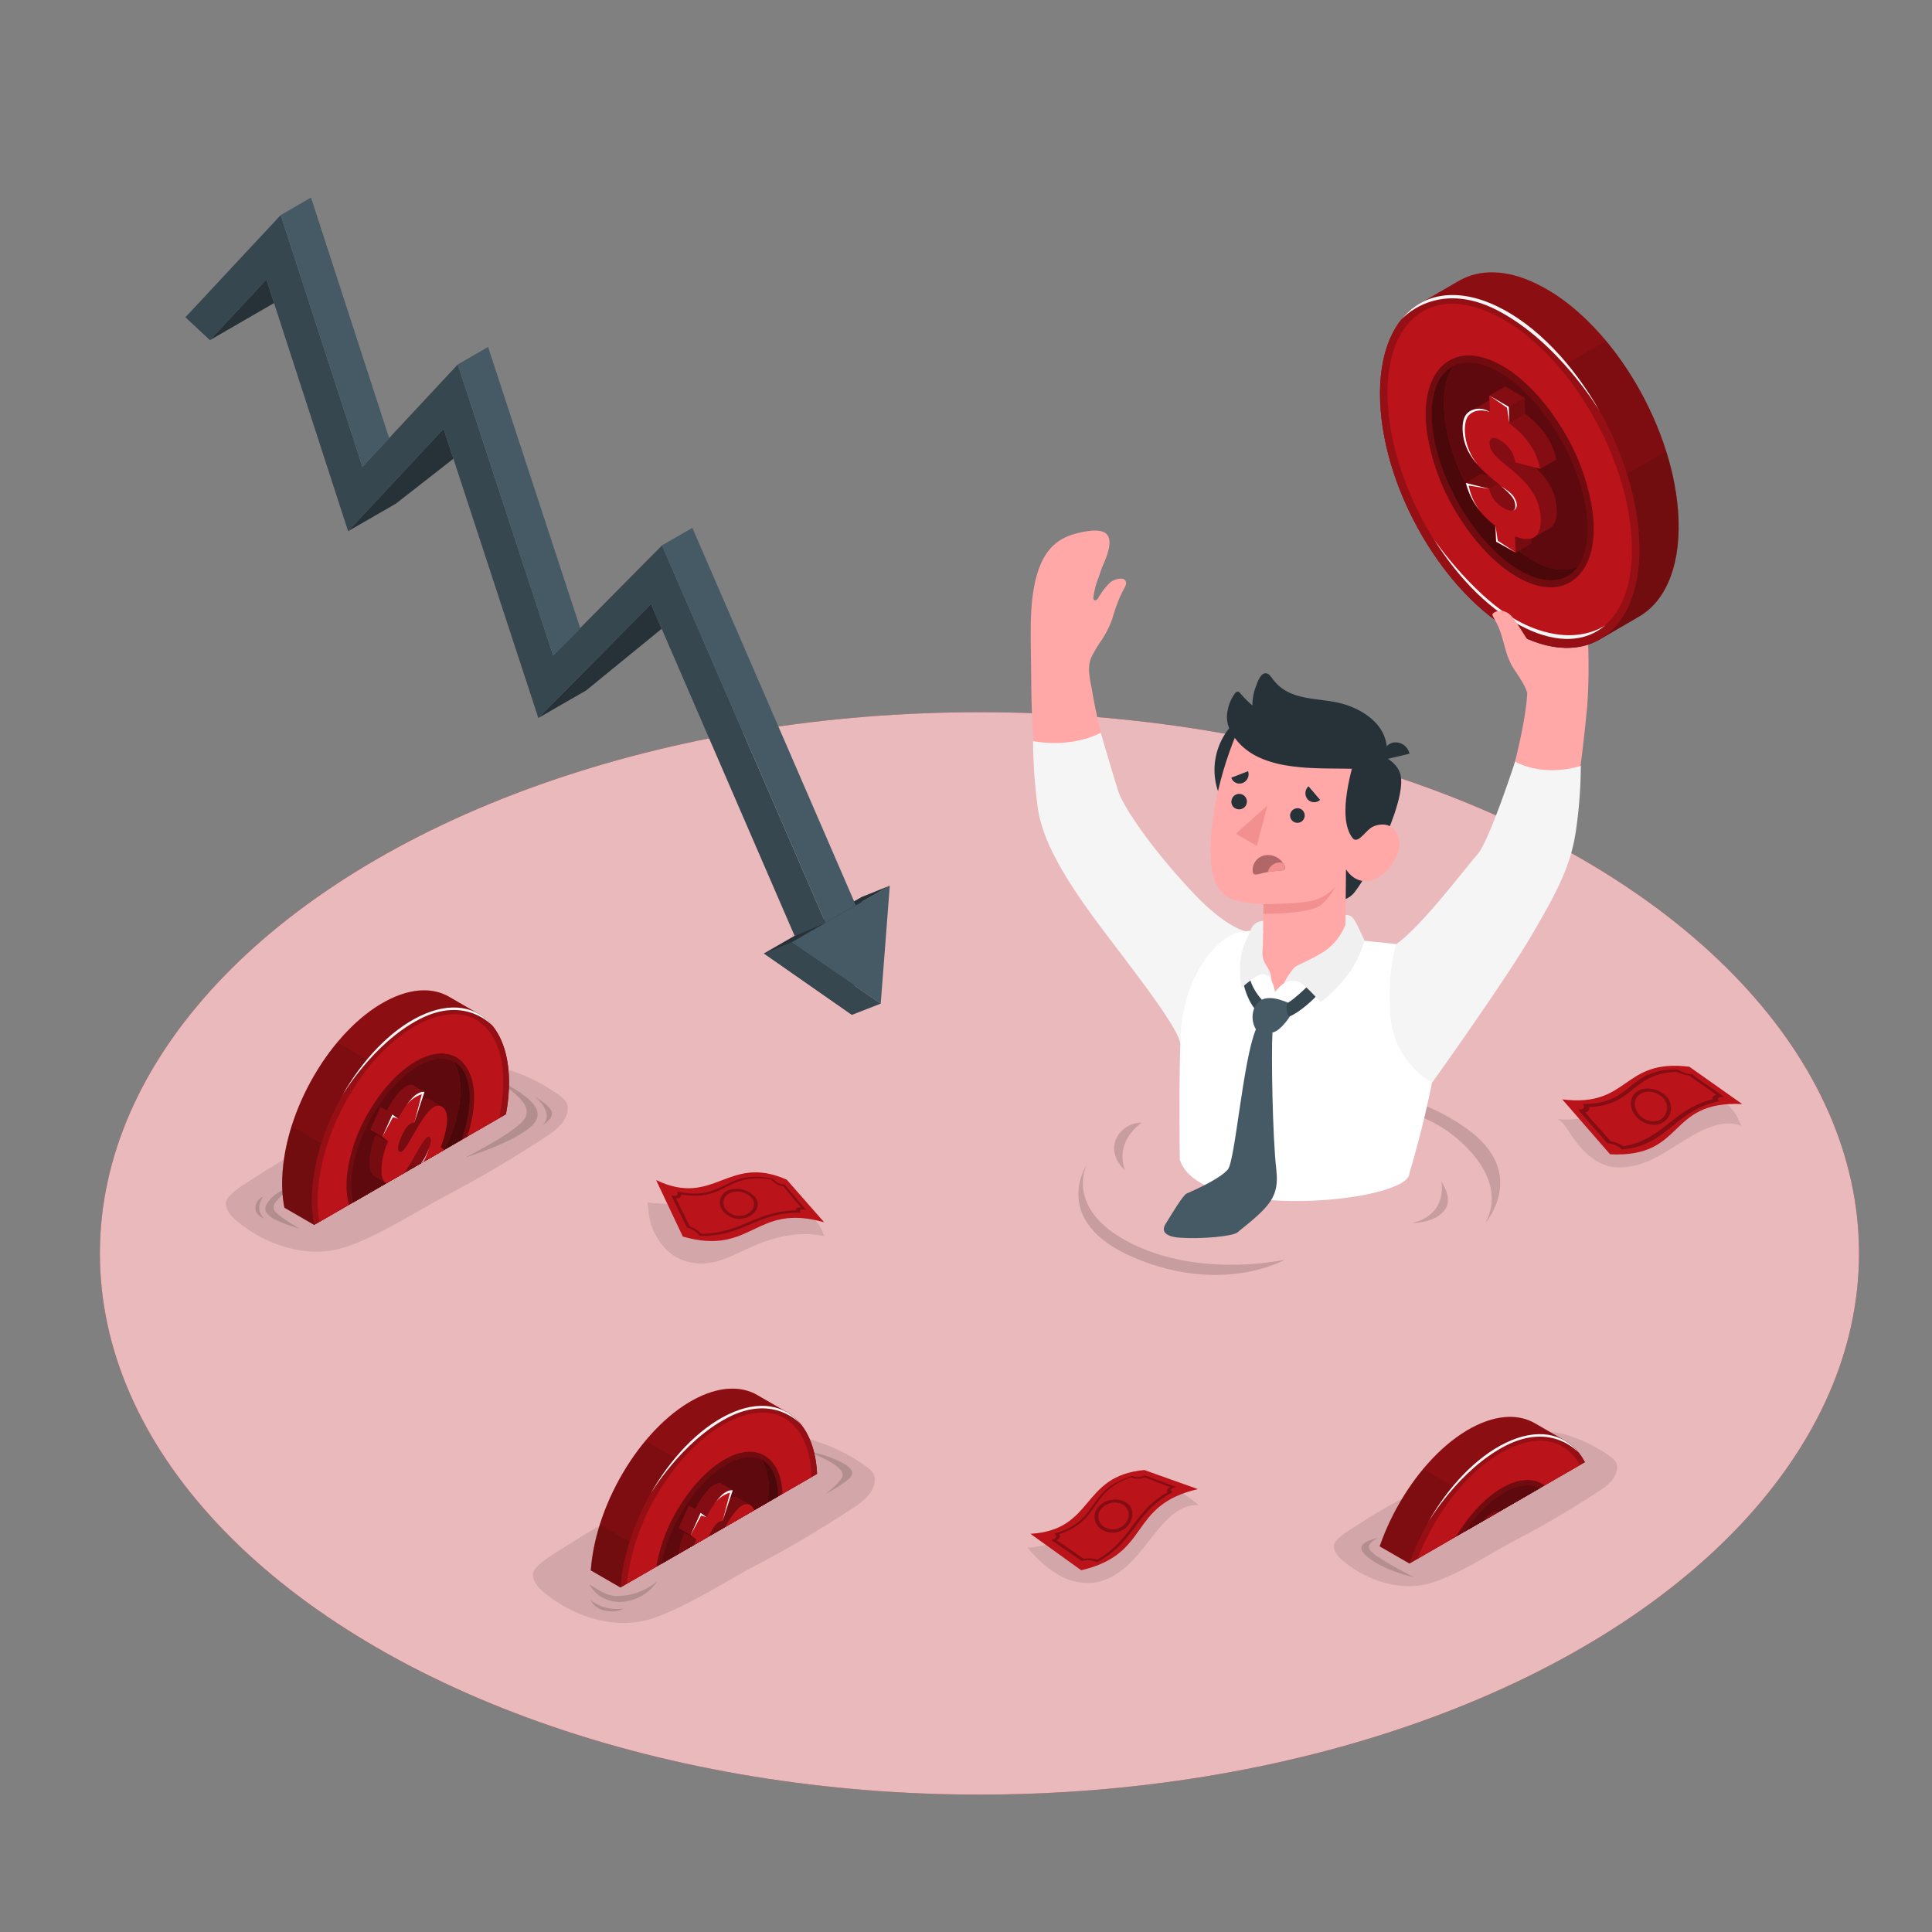<svg xmlns="http://www.w3.org/2000/svg" xmlns:xlink="http://www.w3.org/1999/xlink" viewBox="0 0 500 500"><rect x="0" y="0" width="500" height="500" fill="#808080" stroke="none"/><defs><clipPath id="freepik--clip-path--inject-41"><path d="M148.2,403.7l12.35,7.13,55.54-32.07c0-8.66-13.16-30.54-35.5-21.64S149.71,392.88,148.2,403.7Z" style="fill:none"></path></clipPath><clipPath id="freepik--clip-path-2--inject-41"><path d="M72.05,311.65,81.3,317l54-31.16s0-38.3-30.25-30C67.4,266.23,72.05,311.65,72.05,311.65Z" style="fill:none"></path></clipPath><clipPath id="freepik--clip-path-3--inject-41"><path d="M352.4,397.5l12.34,7.13,55.55-32.07c0-8.66-13.17-30.54-35.5-21.64S353.91,386.68,352.4,397.5Z" style="fill:none"></path></clipPath></defs><g id="freepik--Water--inject-41"><g id="freepik--Floor--inject-41"><ellipse id="freepik--floor--inject-41" cx="253.48" cy="324.38" rx="227.63" ry="140.06" style="fill:#BA131A"></ellipse><ellipse id="freepik--floor--inject-41" cx="253.48" cy="324.38" rx="227.63" ry="140.06" style="fill:#fff;opacity:0.7"></ellipse></g></g><g id="freepik--Arrow--inject-41"><g id="freepik--arrow--inject-41"><polygon points="197.71 246.75 223.16 232.08 220.49 262.64 197.71 246.75" style="fill:#263238"></polygon><polygon points="213.64 238.81 171.34 141.13 143.14 169.62 118.47 94.32 93.8 120.78 72.65 55.66 47.98 82.11 54.32 88.03 68.94 72.35 90.09 137.47 114.8 110.98 139.32 185.81 168.48 156.35 205.67 242.25 213.64 238.81" style="fill:#37474f"></polygon><polygon points="72.65 55.66 80.49 51.13 100.7 113.37 93.8 120.78 72.65 55.66" style="fill:#455a64"></polygon><polygon points="126.31 89.79 118.47 94.32 143.14 169.62 150.19 162.66 126.31 89.79" style="fill:#455a64"></polygon><polygon points="179.18 136.6 171.34 141.13 213.64 238.81 221.48 234.28 179.18 136.6" style="fill:#455a64"></polygon><polygon points="54.32 88.03 70.92 78.44 68.94 72.35 54.32 88.03" style="fill:#263238"></polygon><polygon points="90.09 137.47 102.44 130.35 117.33 118.73 114.8 110.98 90.09 137.47" style="fill:#263238"></polygon><polygon points="139.32 185.81 151.67 178.7 171.24 162.73 168.48 156.35 139.32 185.81" style="fill:#263238"></polygon><polygon points="204.84 243.88 230.28 229.21 227.93 259.74 204.84 243.88" style="fill:#455a64"></polygon><polygon points="220.49 262.64 227.93 259.74 204.84 243.88 197.71 246.75 220.49 262.64" style="fill:#37474f"></polygon><polygon points="223.16 232.08 230.28 229.21 221.48 234.28 221.05 233.29 223.16 232.08" style="fill:#263238"></polygon></g></g><g id="freepik--Coins--inject-41"><g id="freepik--Coin--inject-41"><path d="M152.51,410.05c2.55,1.45,4.33,2.88,7,3a16.22,16.22,0,0,0,10.61-3.86,11.89,11.89,0,0,1-9.25,5.37A8.91,8.91,0,0,1,152.51,410.05Z" style="opacity:0.15"></path><path d="M152.91,414.15a10.87,10.87,0,0,0,8.42,2.11s-1.29,1.16-4.45.63S152.91,414.15,152.91,414.15Z" style="opacity:0.15"></path><path d="M209,375.69c6,2.17,9.76,4.73,9,6.49s-4.47,4.55-4.47,4.55,5.12-2.79,6.51-4.36-.09-3.06-4-4.73A25.67,25.67,0,0,0,209,375.69Z" style="opacity:0.15"></path><path d="M169.06,418.78c8.81-3,18.35-9.34,26.53-13.63a292,292,0,0,0,25.18-14.89c2.4-1.58,4.95-3.5,5.5-6.32.44-2.25-.41-3.2-2.25-4.53a43.73,43.73,0,0,0-12.14-6.17,17.15,17.15,0,0,0-6.15-1.29c-2.43.11-4.84.45-7.25.79-3,.43-6,2-8.68,3.28-2.94,1.4-5.79,3-8.64,4.54l-18.77,10.33c-6.8,3.75-10.51,5.73-18.56,10.94-1.59,1-5.85,3.64-5.92,5.53s1.38,3.51,2.85,4.74C148.58,418.6,159.51,422,169.06,418.78Z" style="opacity:0.1"></path><g style="clip-path:url(#freepik--clip-path--inject-41)"><path d="M195.92,361c-4-2.27-9.25-2.24-15.17.61-14,6.75-26.49,26.74-27.84,44.65-.76,10.14,2.2,17.44,7.45,20.65,1.35.82,6.57,3.78,7.82,4.52,4,2.38,9.34,2.4,15.37-.5,14-6.74,26.48-26.73,27.83-44.65.78-10.3-2.29-17.67-7.7-20.79Z" style="fill:#BA131A"></path><path d="M195.92,361c-4-2.27-9.25-2.24-15.17.61-14,6.75-26.49,26.74-27.84,44.65-.76,10.14,2.2,17.44,7.45,20.65,1.35.82,6.57,3.78,7.82,4.52,4,2.38,9.34,2.4,15.37-.5,14-6.74,26.48-26.73,27.83-44.65.78-10.3-2.29-17.67-7.7-20.79Z" style="opacity:0.25"></path><path d="M209.28,397.25l-42.23-24.39c-7.66,9.2-13.26,21.75-14.14,33.41-.76,10.14,2.2,17.44,7.45,20.65,1.35.82,6.57,3.78,7.82,4.52,4,2.38,9.34,2.4,15.37-.5C194.75,425.56,204.94,411.72,209.28,397.25Z" style="opacity:0.1"></path><path d="M155.25,394.55a52.25,52.25,0,0,0-2.34,11.72c-.76,10.14,2.2,17.44,7.45,20.65,1.35.82,6.57,3.78,7.82,4.52,4,2.38,9.34,2.4,15.37-.5a43,43,0,0,0,14.19-11.85Z" style="opacity:0.1"></path><path d="M188.44,366.06c-14,6.75-26.48,26.74-27.83,44.66s8.92,27,22.94,20.22,26.48-26.73,27.83-44.65S202.46,359.32,188.44,366.06Z" style="fill:#BA131A"></path><path d="M188.44,366.06c-14,6.75-26.48,26.74-27.83,44.66s8.92,27,22.94,20.22,26.48-26.73,27.83-44.65S202.46,359.32,188.44,366.06Z" style="opacity:0.2"></path><path d="M202.33,390.38a42.63,42.63,0,0,1-6.3,17c-3.41,5.47-7.61,9.77-11.82,12.1-4.47,2.48-8.47,2.47-11.28,0s-4-7-3.27-12.82a42.63,42.63,0,0,1,6.3-17c3.41-5.48,7.61-9.77,11.83-12.11,4.45-2.46,8.45-2.46,11.26,0S203,384.59,202.33,390.38Z" style="fill:#BA131A"></path><path d="M202.33,390.38a42.63,42.63,0,0,1-6.3,17c-3.41,5.47-7.61,9.77-11.82,12.1-4.47,2.48-8.47,2.47-11.28,0s-4-7-3.27-12.82a42.63,42.63,0,0,1,6.3-17c3.41-5.48,7.61-9.77,11.83-12.11,4.45-2.46,8.45-2.46,11.26,0S203,384.59,202.33,390.38Z" style="opacity:0.4"></path><path d="M204.82,368.3c-3.88-3.42-9.47-3.63-15.75-.62-6.54,3.16-13,9.4-18.08,17.6a58.31,58.31,0,0,0-8.9,25.68c-.6,8,1.2,14.32,5.08,17.74s9.47,3.64,15.75.62c6.55-3.15,13-9.39,18.08-17.59A58.12,58.12,0,0,0,209.89,386C210.5,378,208.7,371.72,204.82,368.3Zm-5.77,9.26c2.8,2.47,4,7,3.28,12.82a42.63,42.63,0,0,1-6.3,17c-3.41,5.47-7.61,9.77-11.82,12.1-4.47,2.48-8.47,2.47-11.28,0s-4-7-3.27-12.82a42.63,42.63,0,0,1,6.3-17c3.41-5.48,7.61-9.77,11.83-12.11C192.24,375.09,196.24,375.09,199.05,377.56Z" style="fill:#BA131A"></path><ellipse cx="186" cy="398.5" rx="23.51" ry="11.87" transform="translate(-252.9 370.79) rotate(-61.37)" style="opacity:0.2"></ellipse><ellipse cx="186" cy="398.5" rx="23.51" ry="11.87" transform="translate(-252.9 370.79) rotate(-61.37)" style="fill:#BA131A"></ellipse><ellipse cx="186" cy="398.5" rx="23.51" ry="11.87" transform="translate(-252.9 370.79) rotate(-61.37)" style="opacity:0.6"></ellipse><path d="M198.76,388c-1.29,10.88-9.13,23.45-17.51,28.08-3.46,1.92-6.47,2.17-8.72,1.05-1.56-2.24-2.23-5.74-1.7-10.24,1.29-10.87,9.13-23.45,17.51-28.08,3.46-1.92,6.47-2.17,8.72-1C198.62,380,199.29,383.5,198.76,388Z" style="fill:#BA131A"></path><path d="M198.76,388c-1.29,10.88-9.13,23.45-17.51,28.08-3.46,1.92-6.47,2.17-8.72,1.05-1.56-2.24-2.23-5.74-1.7-10.24,1.29-10.87,9.13-23.45,17.51-28.08,3.46-1.92,6.47-2.17,8.72-1C198.62,380,199.29,383.5,198.76,388Z" style="opacity:0.5"></path><path d="M194.27,389.61c-.66-.48-2.3-1.31-3.09-1.79a2,2,0,0,0-2.26,0l.71-2.17a27,27,0,0,1-3.08-1.78,2.57,2.57,0,0,0-1.16.15,5.74,5.74,0,0,0-2.11,1.53,22,22,0,0,0-3.38,5.05l-1.68-.9-2.59,5.82.35.25,1.19.89a18.54,18.54,0,0,0-1.72,6.81c0,.17,0,.32,0,.47-.07,1.68.29,2.94,1.16,3.57h0c.65.47,2.66,1.51,3.08,1.77h0c.83.6,1.73.36,2.65-.38l-.6,1.85,3.09,1.78c1.88-.07,4.06-2.34,6.36-6.7l1.55,1.12,2.62-5.87L193.79,400a23.81,23.81,0,0,0,1.66-6.58v-.05C195.55,391.58,195.18,390.27,194.27,389.61Z" style="fill:#BA131A"></path><path d="M179.06,397.58l1.2.88a18.5,18.5,0,0,0-1.73,6.81c0,.17,0,.32,0,.48-.06,1.68.3,2.93,1.16,3.56h0c.93.67,1.94.3,3-.64.09-.08.18-.19.27-.26l0,0,.28-.3a3.74,3.74,0,0,0,.25-.29,1.27,1.27,0,0,1,.1-.12c.06-.08.13-.15.19-.24a27.22,27.22,0,0,0,1.58-2.23c.25-.4.5-.8.74-1.22.36-.59.71-1.19,1-1.77.13-.24.26-.46.39-.68a30.2,30.2,0,0,1,2.19-3.51c.35-.44.64-.69.89-.73a.54.54,0,0,1,.39.09c.46.34.46,1.52-.63,4s-2.24,3.75-3.07,3.61l-2.48,7.61c1.88-.07,4.06-2.34,6.36-6.7l1.55,1.12,2.62-5.87L193.79,400a23.81,23.81,0,0,0,1.66-6.58v-.05c.1-1.79-.27-3.1-1.18-3.76-2-1.49-4.38,1.76-6.58,5.46-2,3.47-3.58,6.75-4.57,6-.61-.46-.32-2,.54-3.88,1.37-3.06,2.67-3.71,3.34-3.54l2.63-8a2.76,2.76,0,0,0-1.16.15,5.74,5.74,0,0,0-2.11,1.53,24,24,0,0,0-3.5,5.29l-1.55-1.14-2.6,5.82Z" style="fill:#BA131A"></path><polygon points="178.71 397.32 181.47 392.23 182.86 392.64 181.31 391.5 178.71 397.32" style="fill:#f5f5f5"></polygon><path d="M188.92,386.3,187,393.68h0l2.63-8a2.76,2.76,0,0,0-1.16.15,5.74,5.74,0,0,0-2.11,1.53,15.71,15.71,0,0,0-1.38,1.72L185,389A8.08,8.08,0,0,1,188.92,386.3Z" style="fill:#f5f5f5"></path><path d="M187.29,405l-2.48,7.61h0l2.63-7.12a5.15,5.15,0,0,0,2.45-2.74,16.07,16.07,0,0,0,1-2.62h0c-.13.38-.29.78-.5,1.25C189.2,403.94,188.12,405.1,187.29,405Z" style="fill:#f5f5f5"></path><polygon points="191.17 405.87 192.63 406.64 195.34 401.12 192.72 406.99 191.17 405.87" style="fill:#f5f5f5"></polygon><path d="M178.51,405.75c0-.16,0-.31,0-.48a18.5,18.5,0,0,1,1.73-6.81l-1.2-.88-.35-.26,2.6-5.82,1.55,1.14a24,24,0,0,1,3.5-5.29,5.74,5.74,0,0,1,2.11-1.53,2.76,2.76,0,0,1,1.16-.15l-.34,1.06.34-1.06a27,27,0,0,1-3.08-1.78,2.57,2.57,0,0,0-1.16.15,5.74,5.74,0,0,0-2.11,1.53,22,22,0,0,0-3.38,5.05l-1.68-.9-2.59,5.82.35.25,1.19.89a18.54,18.54,0,0,0-1.72,6.81c0,.17,0,.32,0,.47-.07,1.68.29,2.94,1.16,3.57h0c.65.47,2.66,1.51,3.08,1.77C178.81,408.68,178.45,407.43,178.51,405.75Z" style="opacity:0.3"></path><path d="M190.36,401.35c1.09-2.45,1.09-3.62.63-4a.54.54,0,0,0-.39-.09c-.25,0-.54.29-.89.73a30.2,30.2,0,0,0-2.19,3.51c-.13.22-.26.44-.39.68-.34.58-.69,1.18-1,1.77-.24.42-.49.82-.74,1.22a27.22,27.22,0,0,1-1.58,2.23c-.06.09-.13.16-.19.24a1.27,1.27,0,0,0-.1.12,3.74,3.74,0,0,1-.25.29l-.28.3,0,0c-.09.07-.18.18-.27.26l-.32.26h0l-.6,1.85,3.09,1.78,2.48-7.61C188.12,405.1,189.2,403.94,190.36,401.35Z" style="opacity:0.3"></path><path d="M183.66,397.22c-.86,1.92-1.15,3.42-.54,3.88,1,.72,2.53-2.56,4.57-6,2.2-3.7,4.54-6.95,6.58-5.46-.66-.48-2.3-1.31-3.09-1.79a2,2,0,0,0-2.26,0L187,393.68C186.33,393.51,185,394.16,183.66,397.22Z" style="opacity:0.3"></path><path d="M183.66,397.22c-.86,1.92-1.15,3.42-.54,3.88,1,.72,2.53-2.56,4.57-6,2.2-3.7,4.54-6.95,6.58-5.46-.66-.48-2.3-1.31-3.09-1.79a2,2,0,0,0-2.26,0L187,393.68C186.33,393.51,185,394.16,183.66,397.22Z" style="opacity:0.1"></path><polygon points="175.63 395.54 178.71 397.32 180.26 398.46 177.17 396.68 175.63 395.54" style="opacity:0.4"></polygon><path d="M178.53,405.27a18.5,18.5,0,0,1,1.73-6.81l-3.09-1.78a18.54,18.54,0,0,0-1.72,6.81c0,.17,0,.32,0,.47-.07,1.68.29,2.94,1.16,3.57h0c.65.47,2.66,1.51,3.08,1.77-.86-.63-1.22-1.88-1.16-3.56C178.52,405.59,178.52,405.44,178.53,405.27Z" style="opacity:0.1"></path><path d="M185.34,405.21a27.22,27.22,0,0,1-1.58,2.23c-.06.09-.13.16-.19.24a1.27,1.27,0,0,0-.1.12,3.74,3.74,0,0,1-.25.29l-.28.3,0,0c-.09.07-.18.18-.27.26l-.32.26h0l-.6,1.85,3.09,1.78,2.48-7.61L186,404.2Z" style="opacity:0.1"></path><path d="M182.69,428.74c9.73-4.37,18.31-17,18.31-17-5.11,8.2-11.53,14.44-18.08,17.59-6.28,3-11.87,2.8-15.75-.62C167.17,428.7,172.79,433.19,182.69,428.74Z" style="fill:#f5f5f5"></path><path d="M168.3,386.68c5.18-9.18,12.42-16.9,20.14-20.62,8-3.86,14.82-2.54,18.91,2.65,0,0-6.88-8.11-18.95-1.86S168.3,386.68,168.3,386.68Z" style="fill:#f5f5f5"></path></g></g><g id="freepik--coin--inject-41"><path d="M75.78,306.77c-4.22,3.82-5.4,4.86-4.87,6.29S77.59,318,77.59,318s-5.58-1.56-7.52-3.06-1.81-2.72,0-4.73S75.78,306.77,75.78,306.77Z" style="opacity:0.15"></path><path d="M128.63,279.34c5.78,4.41,9.73,7.43,6.59,10.89s-14.81,9.33-14.81,9.33,11.82-3.58,16.86-7.86S136.33,283.23,128.63,279.34Z" style="opacity:0.15"></path><path d="M68.1,309.7c-1.15,1.63-1.68,3.79.29,5.66,0,0-2.33-.77-2.31-2.83A3.39,3.39,0,0,1,68.1,309.7Z" style="opacity:0.15"></path><path d="M89.6,322.69c8.82-3,18.35-9.33,26.53-13.62,8.64-4.54,17-9.53,25.19-14.89,2.39-1.59,4.94-3.51,5.49-6.33.44-2.25-.41-3.19-2.25-4.52a43.63,43.63,0,0,0-12.14-6.18,17.31,17.31,0,0,0-6.14-1.29c-2.43.12-4.85.45-7.25.8-3,.43-6,2-8.69,3.28-2.93,1.4-5.79,3-8.64,4.54L82.94,294.81c-6.81,3.74-10.51,5.72-18.57,10.94-1.58,1-5.85,3.63-5.92,5.52s1.38,3.52,2.85,4.74C69.12,322.51,80.05,325.92,89.6,322.69Z" style="opacity:0.1"></path><g style="clip-path:url(#freepik--clip-path-2--inject-41)"><path d="M116.15,257.92c-4-2.27-9.25-2.25-15.18.61-14,6.74-26.48,26.73-27.83,44.65-.77,10.14,2.19,17.44,7.45,20.64,1.35.82,6.57,3.78,7.81,4.52,4,2.39,9.35,2.41,15.37-.49,14-6.75,26.49-26.74,27.84-44.65.77-10.3-2.29-17.67-7.7-20.79C122.62,261.67,117.47,258.67,116.15,257.92Z" style="fill:#BA131A"></path><path d="M116.15,257.92c-4-2.27-9.25-2.25-15.18.61-14,6.74-26.48,26.73-27.83,44.65-.77,10.14,2.19,17.44,7.45,20.64,1.35.82,6.57,3.78,7.81,4.52,4,2.39,9.35,2.41,15.37-.49,14-6.75,26.49-26.74,27.84-44.65.77-10.3-2.29-17.67-7.7-20.79C122.62,261.67,117.47,258.67,116.15,257.92Z" style="opacity:0.25"></path><path d="M129.51,294.15,87.28,269.77C79.61,279,74,291.51,73.14,303.18c-.77,10.14,2.19,17.44,7.45,20.64,1.35.82,6.57,3.78,7.81,4.52,4,2.39,9.35,2.41,15.37-.49C115,322.46,125.17,308.63,129.51,294.15Z" style="opacity:0.1"></path><path d="M75.47,291.46a52.79,52.79,0,0,0-2.33,11.72c-.77,10.14,2.19,17.44,7.45,20.64,1.35.82,6.57,3.78,7.81,4.52,4,2.39,9.35,2.41,15.37-.49A43,43,0,0,0,118,316Z" style="opacity:0.1"></path><path d="M108.67,263c-14,6.74-26.49,26.73-27.84,44.65s8.92,27,22.94,20.23,26.49-26.74,27.84-44.65S122.69,256.22,108.67,263Z" style="fill:#BA131A"></path><path d="M108.67,263c-14,6.74-26.49,26.73-27.84,44.65s8.92,27,22.94,20.23,26.49-26.74,27.84-44.65S122.69,256.22,108.67,263Z" style="opacity:0.2"></path><path d="M122.56,287.28a42.75,42.75,0,0,1-6.31,17c-3.41,5.47-7.61,9.77-11.82,12.1-4.46,2.47-8.47,2.47-11.27,0s-4-7-3.27-12.82a42.46,42.46,0,0,1,6.29-17c3.41-5.48,7.61-9.77,11.83-12.1,4.46-2.47,8.46-2.47,11.26,0S123.24,281.49,122.56,287.28Z" style="fill:#BA131A"></path><path d="M122.56,287.28a42.75,42.75,0,0,1-6.31,17c-3.41,5.47-7.61,9.77-11.82,12.1-4.46,2.47-8.47,2.47-11.27,0s-4-7-3.27-12.82a42.46,42.46,0,0,1,6.29-17c3.41-5.48,7.61-9.77,11.83-12.1,4.46-2.47,8.46-2.47,11.26,0S123.24,281.49,122.56,287.28Z" style="opacity:0.4"></path><path d="M125,265.21c-3.87-3.42-9.47-3.64-15.75-.62-6.54,3.15-13,9.4-18.07,17.6S83,299.5,82.32,307.86c-.61,8,1.2,14.33,5.07,17.74s9.47,3.65,15.75.62c6.55-3.15,13-9.39,18.08-17.58s8.27-17.33,8.9-25.69C130.72,274.93,128.93,268.63,125,265.21Zm-5.77,9.25c2.81,2.47,4,7,3.29,12.82a42.75,42.75,0,0,1-6.31,17c-3.41,5.47-7.61,9.77-11.82,12.1-4.46,2.47-8.47,2.47-11.27,0s-4-7-3.27-12.82a42.46,42.46,0,0,1,6.29-17c3.41-5.48,7.61-9.77,11.83-12.1C112.47,272,116.47,272,119.27,274.46Z" style="fill:#BA131A"></path><ellipse cx="106.22" cy="295.41" rx="23.51" ry="11.87" transform="translate(-203.96 247.08) rotate(-61.37)" style="opacity:0.2"></ellipse><ellipse cx="106.22" cy="295.41" rx="23.51" ry="11.87" transform="translate(-203.96 247.08) rotate(-61.37)" style="fill:#BA131A"></ellipse><ellipse cx="106.22" cy="295.41" rx="23.51" ry="11.87" transform="translate(-203.96 247.08) rotate(-61.37)" style="opacity:0.6"></ellipse><path d="M119,284.9c-1.29,10.88-9.13,23.45-17.5,28.09-3.47,1.91-6.48,2.17-8.73,1-1.56-2.23-2.23-5.73-1.7-10.23,1.3-10.88,9.13-23.45,17.51-28.09,3.46-1.91,6.48-2.17,8.73-1C118.85,276.9,119.52,280.4,119,284.9Z" style="fill:#BA131A"></path><path d="M119,284.9c-1.29,10.88-9.13,23.45-17.5,28.09-3.47,1.91-6.48,2.17-8.73,1-1.56-2.23-2.23-5.73-1.7-10.23,1.3-10.88,9.13-23.45,17.51-28.09,3.46-1.91,6.48-2.17,8.73-1C118.85,276.9,119.52,280.4,119,284.9Z" style="opacity:0.5"></path><path d="M114.49,286.51c-.66-.48-2.29-1.31-3.08-1.78a2,2,0,0,0-2.26,0l.71-2.17a27.87,27.87,0,0,1-3.09-1.78,2.6,2.6,0,0,0-1.16.14,6,6,0,0,0-2.11,1.53,22,22,0,0,0-3.38,5l-1.67-.9-2.6,5.82.35.26,1.2.88a18.5,18.5,0,0,0-1.73,6.81c0,.17,0,.33,0,.48-.06,1.68.3,2.94,1.16,3.56v0c.65.46,2.67,1.5,3.09,1.76v0c.83.59,1.73.35,2.65-.38l-.6,1.85,3.08,1.78c1.89-.07,4.06-2.34,6.36-6.71l1.55,1.13,2.62-5.87L114,296.91a23.86,23.86,0,0,0,1.66-6.59v-.05C115.78,288.48,115.41,287.18,114.49,286.51Z" style="fill:#BA131A"></path><path d="M99.29,294.48l1.19.88a18.62,18.62,0,0,0-1.72,6.81c0,.18,0,.33,0,.48-.06,1.68.29,2.94,1.16,3.56v0c.92.66,1.94.29,3-.65l.26-.26,0,0,.29-.3a3.7,3.7,0,0,0,.24-.29l.11-.12.19-.23c.53-.67,1.06-1.45,1.57-2.24.25-.39.5-.8.75-1.22.36-.59.71-1.19,1-1.76l.4-.69a31.11,31.11,0,0,1,2.19-3.51c.34-.43.63-.68.89-.72a.45.45,0,0,1,.38.09c.47.34.46,1.51-.62,3.95-1.16,2.6-2.24,3.75-3.08,3.61L105,309.48c1.89-.07,4.06-2.34,6.36-6.71l1.55,1.13,2.62-5.87L114,296.91a23.86,23.86,0,0,0,1.66-6.59v-.05c.1-1.79-.27-3.09-1.19-3.76-2-1.49-4.38,1.76-6.57,5.47-2,3.46-3.58,6.74-4.57,6-.62-.45-.32-1.95.54-3.87,1.36-3.07,2.66-3.71,3.34-3.55l2.63-8a2.56,2.56,0,0,0-1.16.14,5.9,5.9,0,0,0-2.11,1.54,24.2,24.2,0,0,0-3.51,5.28l-1.55-1.13-2.59,5.81Z" style="fill:#BA131A"></path><polygon points="98.94 294.22 101.7 289.13 103.08 289.54 101.53 288.41 98.94 294.22" style="fill:#f5f5f5"></polygon><path d="M109.15,283.2l-1.92,7.38h0l2.63-8a2.56,2.56,0,0,0-1.16.14,5.9,5.9,0,0,0-2.11,1.54A15,15,0,0,0,105.2,286l.07-.08A8.05,8.05,0,0,1,109.15,283.2Z" style="fill:#f5f5f5"></path><path d="M107.51,301.86,105,309.48h0l2.63-7.12a5.15,5.15,0,0,0,2.45-2.74,15.85,15.85,0,0,0,1-2.63h0c-.13.38-.29.79-.49,1.25C109.43,300.85,108.35,302,107.51,301.86Z" style="fill:#f5f5f5"></path><polygon points="111.39 302.77 112.86 303.54 115.56 298.03 112.94 303.9 111.39 302.77" style="fill:#f5f5f5"></polygon><path d="M98.74,302.65c0-.15,0-.3,0-.48a18.62,18.62,0,0,1,1.72-6.81l-1.19-.88-.35-.26,2.59-5.81,1.55,1.13a24.2,24.2,0,0,1,3.51-5.28,5.9,5.9,0,0,1,2.11-1.54,2.56,2.56,0,0,1,1.16-.14l-.35,1.05.35-1.05a27.87,27.87,0,0,1-3.09-1.78,2.6,2.6,0,0,0-1.16.14,6,6,0,0,0-2.11,1.53,22,22,0,0,0-3.38,5l-1.67-.9-2.6,5.82.35.26,1.2.88a18.5,18.5,0,0,0-1.73,6.81c0,.17,0,.33,0,.48-.06,1.68.3,2.94,1.16,3.56v0c.65.46,2.67,1.5,3.09,1.76C99,305.59,98.68,304.33,98.74,302.65Z" style="opacity:0.3"></path><path d="M110.59,298.25c1.08-2.44,1.09-3.61.62-3.95a.45.45,0,0,0-.38-.09c-.26,0-.55.29-.89.72a31.11,31.11,0,0,0-2.19,3.51l-.4.69c-.33.57-.68,1.17-1,1.76-.25.42-.5.83-.75,1.22-.51.79-1,1.57-1.57,2.24l-.19.23-.11.12a3.7,3.7,0,0,1-.24.29l-.29.3,0,0-.26.26-.32.27h0l-.6,1.85,3.08,1.78,2.48-7.62C108.35,302,109.43,300.85,110.59,298.25Z" style="opacity:0.3"></path><path d="M103.89,294.13c-.86,1.92-1.16,3.42-.54,3.87,1,.72,2.53-2.56,4.57-6,2.19-3.71,4.53-7,6.57-5.47-.66-.48-2.29-1.31-3.08-1.78a2,2,0,0,0-2.26,0l-1.92,5.83C106.55,290.42,105.25,291.06,103.89,294.13Z" style="opacity:0.3"></path><path d="M103.89,294.13c-.86,1.92-1.16,3.42-.54,3.87,1,.72,2.53-2.56,4.57-6,2.19-3.71,4.53-7,6.57-5.47-.66-.48-2.29-1.31-3.08-1.78a2,2,0,0,0-2.26,0l-1.92,5.83C106.55,290.42,105.25,291.06,103.89,294.13Z" style="opacity:0.1"></path><polygon points="95.85 292.44 98.94 294.22 100.48 295.36 97.4 293.58 95.85 292.44" style="opacity:0.4"></polygon><path d="M98.76,302.17a18.62,18.62,0,0,1,1.72-6.81l-3.08-1.78a18.5,18.5,0,0,0-1.73,6.81c0,.17,0,.33,0,.48-.06,1.68.3,2.94,1.16,3.56v0c.65.46,2.67,1.5,3.09,1.76-.87-.62-1.22-1.88-1.16-3.56C98.74,302.5,98.75,302.35,98.76,302.17Z" style="opacity:0.1"></path><path d="M105.56,302.11c-.51.79-1,1.57-1.57,2.24l-.19.23-.11.12a3.7,3.7,0,0,1-.24.29l-.29.3,0,0-.26.26-.32.27h0l-.6,1.85,3.08,1.78,2.48-7.62-1.33-.75C106,301.45,105.77,301.79,105.56,302.11Z" style="opacity:0.1"></path><path d="M102.92,325.65c9.73-4.38,18.3-17,18.3-17-5.11,8.19-11.53,14.43-18.08,17.58-6.28,3-11.86,2.81-15.75-.62C87.39,325.6,93,330.1,102.92,325.65Z" style="fill:#f5f5f5"></path><path d="M88.53,283.58c5.18-9.18,12.42-16.9,20.14-20.61,8-3.86,14.82-2.55,18.91,2.64,0,0-6.89-8.11-19-1.85S88.53,283.58,88.53,283.58Z" style="fill:#f5f5f5"></path></g><path d="M138.57,283.93c2.37,2,4.13,5.08,1.89,7.17,0,0,2.64-1.42,2.37-3.18S138.57,283.93,138.57,283.93Z" style="opacity:0.15"></path></g><g id="freepik--coin--inject-41"><path d="M371,409.47c7.3-2.47,15.21-7.73,22-11.29q10.74-5.64,20.88-12.34c2-1.31,4.09-2.91,4.55-5.25.37-1.86-.34-2.64-1.86-3.75a36,36,0,0,0-10.07-5.11,14.32,14.32,0,0,0-5.09-1.07,60.34,60.34,0,0,0-6,.66c-2.46.35-5,1.65-7.2,2.71-2.43,1.17-4.8,2.47-7.16,3.77l-15.56,8.56c-5.64,3.11-8.71,4.75-15.39,9.07-1.31.85-4.85,3-4.9,4.58s1.14,2.91,2.36,3.93C354,409.33,363.1,412.15,371,409.47Z" style="opacity:0.1"></path><g style="clip-path:url(#freepik--clip-path-3--inject-41)"><path d="M397.19,368.32c-4-2.28-9.25-2.25-15.18.6-14,6.75-26.48,26.74-27.83,44.66-.77,10.14,2.19,17.43,7.45,20.64,1.35.82,6.57,3.78,7.81,4.52,4,2.38,9.35,2.4,15.37-.49,14-6.75,26.49-26.74,27.84-44.66.77-10.3-2.29-17.66-7.7-20.79C403.66,372.06,398.51,369.07,397.19,368.32Z" style="fill:#BA131A"></path><path d="M397.19,368.32c-4-2.28-9.25-2.25-15.18.6-14,6.75-26.48,26.74-27.83,44.66-.77,10.14,2.19,17.43,7.45,20.64,1.35.82,6.57,3.78,7.81,4.52,4,2.38,9.35,2.4,15.37-.49,14-6.75,26.49-26.74,27.84-44.66.77-10.3-2.29-17.66-7.7-20.79C403.66,372.06,398.51,369.07,397.19,368.32Z" style="opacity:0.25"></path><path d="M410.55,404.55l-42.23-24.38c-7.67,9.19-13.26,21.74-14.14,33.41-.77,10.14,2.19,17.43,7.45,20.64,1.35.82,6.57,3.78,7.81,4.52,4,2.38,9.35,2.4,15.37-.49C396,432.86,406.21,419,410.55,404.55Z" style="opacity:0.1"></path><path d="M356.51,401.85a52.87,52.87,0,0,0-2.33,11.73c-.77,10.14,2.19,17.43,7.45,20.64,1.35.82,6.57,3.78,7.81,4.52,4,2.38,9.35,2.4,15.37-.49A43,43,0,0,0,399,426.39Z" style="opacity:0.1"></path><path d="M389.71,373.37c-14,6.74-26.49,26.73-27.84,44.65s8.92,27,22.94,20.23,26.49-26.74,27.84-44.66S403.73,366.62,389.71,373.37Z" style="fill:#BA131A"></path><path d="M389.71,373.37c-14,6.74-26.49,26.73-27.84,44.65s8.92,27,22.94,20.23,26.49-26.74,27.84-44.66S403.73,366.62,389.71,373.37Z" style="opacity:0.2"></path><path d="M403.6,397.68a42.66,42.66,0,0,1-6.31,17c-3.41,5.47-7.61,9.77-11.82,12.11-4.46,2.47-8.47,2.46-11.27,0s-4-7-3.27-12.82a42.46,42.46,0,0,1,6.29-17c3.41-5.48,7.61-9.77,11.83-12.11,4.46-2.46,8.46-2.46,11.26,0S404.28,391.89,403.6,397.68Z" style="fill:#BA131A"></path><path d="M403.6,397.68a42.66,42.66,0,0,1-6.31,17c-3.41,5.47-7.61,9.77-11.82,12.11-4.46,2.47-8.47,2.46-11.27,0s-4-7-3.27-12.82a42.46,42.46,0,0,1,6.29-17c3.41-5.48,7.61-9.77,11.83-12.11,4.46-2.46,8.46-2.46,11.26,0S404.28,391.89,403.6,397.68Z" style="opacity:0.4"></path><path d="M406.08,375.6c-3.87-3.41-9.47-3.63-15.75-.62-6.54,3.16-13,9.41-18.07,17.6s-8.27,17.32-8.9,25.68c-.61,8,1.2,14.32,5.07,17.74s9.47,3.64,15.75.62c6.55-3.15,13-9.39,18.08-17.59s8.27-17.32,8.9-25.69C411.76,385.33,410,379,406.08,375.6Zm-5.77,9.26c2.81,2.47,4,7,3.29,12.82a42.66,42.66,0,0,1-6.31,17c-3.41,5.47-7.61,9.77-11.82,12.11-4.46,2.47-8.47,2.46-11.27,0s-4-7-3.27-12.82a42.46,42.46,0,0,1,6.29-17c3.41-5.48,7.61-9.77,11.83-12.11C393.51,382.39,397.51,382.39,400.31,384.86Z" style="fill:#BA131A"></path><path d="M389.6,386.11c8.38-4.63,14.12.43,12.83,11.31s-9.13,23.45-17.51,28.08-14.12-.43-12.83-11.31S381.22,390.74,389.6,386.11Z" style="opacity:0.2"></path><path d="M389.6,386.11c8.38-4.63,14.12.43,12.83,11.31s-9.13,23.45-17.51,28.08-14.12-.43-12.83-11.31S381.22,390.74,389.6,386.11Z" style="fill:#BA131A"></path><path d="M389.6,386.11c8.38-4.63,14.12.43,12.83,11.31s-9.13,23.45-17.51,28.08-14.12-.43-12.83-11.31S381.22,390.74,389.6,386.11Z" style="opacity:0.6"></path><path d="M400,395.3c-1.29,10.88-9.13,23.45-17.5,28.08-3.47,1.92-6.48,2.17-8.73,1.05-1.56-2.24-2.23-5.74-1.7-10.24,1.3-10.87,9.13-23.45,17.51-28.08,3.46-1.92,6.48-2.17,8.73-1C399.89,387.3,400.56,390.8,400,395.3Z" style="fill:#BA131A"></path><path d="M400,395.3c-1.29,10.88-9.13,23.45-17.5,28.08-3.47,1.92-6.48,2.17-8.73,1.05-1.56-2.24-2.23-5.74-1.7-10.24,1.3-10.87,9.13-23.45,17.51-28.08,3.46-1.92,6.48-2.17,8.73-1C399.89,387.3,400.56,390.8,400,395.3Z" style="opacity:0.5"></path><path d="M395.53,396.91c-.66-.48-2.29-1.31-3.08-1.78a2,2,0,0,0-2.26,0l.71-2.17a27.79,27.79,0,0,1-3.09-1.79,2.76,2.76,0,0,0-1.16.15,5.74,5.74,0,0,0-2.11,1.53,22,22,0,0,0-3.38,5.05l-1.67-.9-2.6,5.82.35.26,1.2.88a18.5,18.5,0,0,0-1.73,6.81c0,.17,0,.32,0,.48-.06,1.68.3,2.93,1.16,3.56h0c.65.47,2.67,1.51,3.09,1.77v0c.83.59,1.73.35,2.65-.38l-.6,1.84,3.08,1.78c1.89-.06,4.06-2.34,6.36-6.7l1.55,1.12,2.62-5.86-1.55-1.13a23.72,23.72,0,0,0,1.66-6.58v-.05C396.82,398.88,396.45,397.58,395.53,396.91Z" style="fill:#BA131A"></path><path d="M380.33,404.88l1.19.88a18.62,18.62,0,0,0-1.72,6.81c0,.17,0,.33,0,.48-.06,1.68.29,2.93,1.16,3.56v0c.92.66,1.94.29,3-.65l.26-.26,0,0,.29-.3a3.7,3.7,0,0,0,.24-.29l.11-.12.19-.23c.53-.67,1.06-1.45,1.57-2.24.25-.39.5-.8.75-1.22.36-.59.71-1.19,1-1.76l.4-.69a31.11,31.11,0,0,1,2.19-3.51c.34-.44.63-.69.89-.73a.53.53,0,0,1,.38.09c.47.35.46,1.52-.62,4-1.16,2.6-2.24,3.75-3.08,3.61l-2.48,7.61c1.89-.06,4.06-2.34,6.36-6.7l1.55,1.12,2.62-5.86-1.55-1.13a23.72,23.72,0,0,0,1.66-6.58v-.05c.1-1.79-.27-3.09-1.19-3.76-2-1.49-4.38,1.76-6.57,5.47-2,3.46-3.58,6.74-4.57,6-.62-.45-.32-1.95.54-3.87,1.36-3.07,2.66-3.71,3.34-3.55l2.63-8a2.56,2.56,0,0,0-1.16.14,5.86,5.86,0,0,0-2.11,1.53,24,24,0,0,0-3.51,5.29l-1.55-1.14L380,404.62Z" style="fill:#BA131A"></path><polygon points="379.98 404.62 382.74 399.53 384.12 399.94 382.57 398.8 379.98 404.62" style="fill:#f5f5f5"></polygon><path d="M390.19,393.6,388.27,401h0l2.63-8a2.56,2.56,0,0,0-1.16.14,5.86,5.86,0,0,0-2.11,1.53,16.13,16.13,0,0,0-1.39,1.73.31.31,0,0,0,.07-.09A8.08,8.08,0,0,1,390.19,393.6Z" style="fill:#f5f5f5"></path><path d="M388.55,412.26l-2.48,7.61h0l2.63-7.11a5.15,5.15,0,0,0,2.45-2.74,15.85,15.85,0,0,0,1-2.63h0c-.13.38-.29.78-.49,1.25C390.47,411.25,389.39,412.4,388.55,412.26Z" style="fill:#f5f5f5"></path><polygon points="392.43 413.17 393.9 413.94 396.6 408.43 393.99 414.29 392.43 413.17" style="fill:#f5f5f5"></polygon><path d="M379.78,413.05c0-.15,0-.31,0-.48a18.62,18.62,0,0,1,1.72-6.81l-1.19-.88-.35-.26,2.59-5.82,1.55,1.14a24,24,0,0,1,3.51-5.29,5.86,5.86,0,0,1,2.11-1.53,2.56,2.56,0,0,1,1.16-.14l-.35,1,.35-1a27.79,27.79,0,0,1-3.09-1.79,2.76,2.76,0,0,0-1.16.15,5.74,5.74,0,0,0-2.11,1.53,22,22,0,0,0-3.38,5.05l-1.67-.9-2.6,5.82.35.26,1.2.88a18.5,18.5,0,0,0-1.73,6.81c0,.17,0,.32,0,.48-.06,1.68.3,2.93,1.16,3.56h0c.65.47,2.67,1.51,3.09,1.77C380.07,416,379.72,414.73,379.78,413.05Z" style="opacity:0.3"></path><path d="M391.63,408.65c1.08-2.44,1.09-3.61.62-4a.53.53,0,0,0-.38-.09c-.26,0-.55.29-.89.73a31.11,31.11,0,0,0-2.19,3.51l-.4.69c-.33.57-.68,1.17-1,1.76-.25.42-.5.83-.75,1.22-.51.79-1,1.57-1.57,2.24l-.19.23-.11.12a3.7,3.7,0,0,1-.24.29l-.29.3,0,0-.26.26-.32.27h0l-.6,1.84,3.08,1.78,2.48-7.61C389.39,412.4,390.47,411.25,391.63,408.65Z" style="opacity:0.3"></path><path d="M384.93,404.53c-.86,1.92-1.16,3.42-.54,3.87,1,.72,2.53-2.56,4.57-6,2.19-3.71,4.53-7,6.57-5.47-.66-.48-2.29-1.31-3.08-1.78a2,2,0,0,0-2.26,0L388.27,401C387.59,400.82,386.29,401.46,384.93,404.53Z" style="opacity:0.3"></path><path d="M384.93,404.53c-.86,1.92-1.16,3.42-.54,3.87,1,.72,2.53-2.56,4.57-6,2.19-3.71,4.53-7,6.57-5.47-.66-.48-2.29-1.31-3.08-1.78a2,2,0,0,0-2.26,0L388.27,401C387.59,400.82,386.29,401.46,384.93,404.53Z" style="opacity:0.1"></path><polygon points="376.89 402.84 379.98 404.62 381.52 405.76 378.44 403.98 376.89 402.84" style="opacity:0.4"></polygon><path d="M379.8,412.57a18.62,18.62,0,0,1,1.72-6.81L378.44,404a18.5,18.5,0,0,0-1.73,6.81c0,.17,0,.32,0,.48-.06,1.68.3,2.93,1.16,3.56h0c.65.47,2.67,1.51,3.09,1.77-.87-.63-1.22-1.88-1.16-3.56C379.78,412.9,379.79,412.74,379.8,412.57Z" style="opacity:0.1"></path><path d="M386.6,412.51c-.51.79-1,1.57-1.57,2.24l-.19.23-.11.12a3.7,3.7,0,0,1-.24.29l-.29.3,0,0-.26.26-.32.27h0l-.6,1.84,3.08,1.78,2.48-7.61-1.33-.76C387,411.85,386.81,412.18,386.6,412.51Z" style="opacity:0.1"></path><path d="M384,436.05c9.73-4.38,18.3-17,18.3-17-5.11,8.2-11.53,14.44-18.08,17.59-6.28,3-11.86,2.8-15.75-.62C368.43,436,374.06,440.5,384,436.05Z" style="fill:#f5f5f5"></path><path d="M369.57,394c5.18-9.18,12.42-16.9,20.14-20.61,8-3.86,14.82-2.55,18.91,2.64,0,0-6.89-8.11-19-1.86S369.57,394,369.57,394Z" style="fill:#f5f5f5"></path></g><path d="M356.6,397.94c-2.75,1.78-3.3,2.55-.34,4.73a95.42,95.42,0,0,0,9.86,5.59s-7-1.54-11.38-4.69S352.49,399.13,356.6,397.94Z" style="opacity:0.15"></path></g></g><g id="freepik--Bills--inject-41"><g id="freepik--bills--inject-41"><path d="M279.87,394.94c-4.07,3.06-8.85,5.49-13.94,5.57a30.15,30.15,0,0,0,7.66,6.86,15.17,15.17,0,0,0,9.91,2.15c4-.64,7.37-3.23,10.09-6.19s5-6.35,7.7-9.28c2.36-2.53,5.49-4.84,8.93-4.51a38.77,38.77,0,0,0-7.63-5.16c-3.83-1.8-7.81-1.95-11.22.77C287.45,388.28,283.89,391.91,279.87,394.94Z" style="opacity:0.1"></path><path d="M310,385.38c-18.27,4.26-11.91,16.73-30.18,21l-13.14-9.43c16.71-1,12.87-15,29.48-16.51Z" style="fill:#BA131A"></path><path d="M302.17,386.18c-9.05,5.22-9.13,12.23-18.18,17.45a8,8,0,0,0-3.55-.22l-7-4.81a1.46,1.46,0,0,0,.82-.72.8.8,0,0,0-.14-.83c11.1-3.88,7.47-10.85,18.57-14.73a4.42,4.42,0,0,0,3.53,0l6.7,2.56a1.61,1.61,0,0,0-.86.63.49.49,0,0,0,.11.64m1.3-.05c-.82-.32-.51-.95.93-1.28l-8.13-3A3.79,3.79,0,0,1,293,382c-12.22,3.7-7.91,11.24-20.13,14.94.82.55.54,1.31-.84,1.58L280,404a5.6,5.6,0,0,1,3.89.3c10.05-5.35,9.57-12.81,19.63-18.16Z" style="opacity:0.3"></path><g style="opacity:0.3"><path d="M284.12,390.13A5.87,5.87,0,0,1,291,388.6c2.21,1,2.67,3.62,1.23,5.83a5.21,5.21,0,0,1-6.84,1.54A3.85,3.85,0,0,1,284.12,390.13Zm7.31,3.89a3.14,3.14,0,0,0-1-4.75,4.67,4.67,0,0,0-5.51,1.27,3.15,3.15,0,0,0,1.05,4.75A4.2,4.2,0,0,0,291.43,394Z"></path></g></g><g id="freepik--bills--inject-41"><path d="M167.73,311.2h-.12c.21,2.74.55,5.86,2,8.25a14.23,14.23,0,0,0,4.6,5.4,13.13,13.13,0,0,0,8.68,2.07c4.34-.44,8.23-2.76,12.23-4.5,5.71-2.48,12.1-3.83,18.18-2.51-2.25-6.95-9.71-10-16.44-10.22-2.1-.07-4.32.61-6.42.91-2.36.34-4.74.59-7.12.76a99.06,99.06,0,0,1-14.31,0Z" style="opacity:0.1"></path><path d="M213.29,316.33c-18-5.14-18.53,8.84-36.57,3.7L169.8,305.4c15.11,7.21,18.54-6.85,33.8-.11Z" style="fill:#BA131A"></path><path d="M206.06,313.24c-10.44.16-14.08,5.91-24.53,6.08a8.09,8.09,0,0,0-3-1.92c-1.52-3-2.11-4.22-3.62-7.26a1.49,1.49,0,0,0,1.07-.23.8.8,0,0,0,.28-.79c11.59,2,11.8-5.86,23.39-3.86a4.41,4.41,0,0,0,3.06,1.74l4.62,5.49a1.65,1.65,0,0,0-1.06.13.51.51,0,0,0-.22.62m1.16.58c-.55-.68,0-1.08,1.44-.67l-5.63-6.6a3.82,3.82,0,0,1-2.94-1.48c-12.48-2.7-12.37,6-24.85,3.29.44.88-.17,1.41-1.51,1,1.71,3.47,2.39,4.87,4.09,8.34a5.73,5.73,0,0,1,3.26,2.15c11.38.21,14.76-6.2,26.14-6Z" style="opacity:0.3"></path><g style="opacity:0.3"><path d="M188.68,308a6.3,6.3,0,0,1,6.73,1.79c1.41,1.8.57,4-1.76,5.15a5.53,5.53,0,0,1-6.73-1.79A3.34,3.34,0,0,1,188.68,308Zm4.5,6.28c1.88-.89,2.54-2.73,1.4-4.21a5,5,0,0,0-5.43-1.41,2.73,2.73,0,0,0-1.4,4.21A4.47,4.47,0,0,0,193.18,314.27Z"></path></g></g><g id="freepik--bills--inject-41"><path d="M419.18,286.13c-5.43,2.3-10.42,4.23-16.49,3.42,1.72.23,3.35,3.42,4.27,4.71,2.86,4.05,6.58,7.72,11.84,7.88a20,20,0,0,0,9.61-2.52c3-1.53,5.74-3.46,8.62-5.17,4-2.38,9.14-4.92,13.87-3-.42-.17-1.24-2.38-1.54-2.84a18.75,18.75,0,0,0-2.28-2.82,20.14,20.14,0,0,0-5.64-4.08c-1.86-.9-4.14-1.95-6.25-1.89-2.3.06-4.7,1.28-6.78,2.16C425.3,283.28,422.29,284.81,419.18,286.13Z" style="opacity:0.1"></path><path d="M450.88,285.73c-19.7-.91-14.5,13.95-34.2,13-4.95-5.68-7.42-8.52-12.36-14.21,17.57,2.18,15.3-10.62,32.88-8.45Z" style="fill:#BA131A"></path><g style="opacity:0.3"><path d="M443.22,284.49c-10.31,2.56-13,10.6-23.08,12.14a9.58,9.58,0,0,0-3.39-1.33c-2.34-2.86-4.13-4.55-6.47-7.41a1.34,1.34,0,0,0,.88-.51,1,1,0,0,0,.09-.88c11.88-.52,10.74-8.6,22.62-9.12a13.21,13.21,0,0,0,3.4,1c2.55,2,4.37,2.95,6.92,5a1.46,1.46,0,0,0-.9.41.64.64,0,0,0-.07.69m1.73.5c-.76-.61-.31-1.18,1.22-1.05-3.05-2.39-5.11-3.48-8.17-5.87a8.73,8.73,0,0,1-3.87-1.28c-13.26-.18-11.26,9.1-24.52,8.92.71.86.26,1.57-1.21,1.39,2.76,3.41,4.75,5.38,7.51,8.78a6.21,6.21,0,0,1,3.88,1.62c11.92-1.07,13.48-10.16,25.16-12.51Z"></path></g><g style="opacity:0.3"><path d="M430.43,289.18c-1.48,1.51-4.19,1.29-5.93-.4s-1.88-4.06-.39-5.38,4.19-1.09,5.93.41a3.61,3.61,0,0,1,.39,5.37m.73.68a4.4,4.4,0,0,0-.42-6.59c-2.14-1.82-5.53-2.13-7.37-.54s-1.73,4.47.42,6.58,5.55,2.44,7.37.55Z"></path></g></g></g><g id="freepik--Character--inject-41"><g id="freepik--character--inject-41"><g id="freepik--Waves--inject-41"><path d="M295.51,290.54s-7.17,4.55-4.35,12.32c0,0-4.54-3.8-2.12-8.51A7.3,7.3,0,0,1,295.51,290.54Z" style="opacity:0.15"></path><path d="M373,305.74s1.92,8.48-7.52,10.78c0,0,6.21.11,8.62-3.69C376,309.89,373,305.74,373,305.74Z" style="opacity:0.15"></path><path d="M336.07,285.26s25.72-3.31,40.61,9.05,7.57,22.42,7.57,22.42,11.67-13.1-4.81-24.75C357.17,276.24,336.07,285.26,336.07,285.26Z" style="opacity:0.15"></path><path d="M281.26,301.39s-6.44,12.32,13.14,21.17c17.81,8.06,38.16,3.43,38.16,3.43s-16,9.19-38.83-.41C271.37,316.19,281.26,301.39,281.26,301.39Z" style="opacity:0.15"></path></g><path d="M285.51,146.15c3.09-7,2.34-10.54-7.08-8.05-5.91,1.56-10.66,5.76-11.54,20-.26,4.08-.1,8.8,0,18.35a238.78,238.78,0,0,0,2.18,31.06,33.52,33.52,0,0,0,3.53,11.69c10.74,20.43,25.77,34.07,33,47.25,9.09-.61,21.72-15.58,15-24.95-7.73-3.27-29.05-26.79-32-38-1.37-5.17-2.84-10.33-4.08-15.54-.7-2.95-1.34-5.92-1.84-8.92s-1.45-6.08-.27-8.87a33.76,33.76,0,0,1,2.76-4.62,25.52,25.52,0,0,0,2.69-5.41,52.22,52.22,0,0,1,1.85-5.36c.35-.79.73-1.58,1.14-2.35.32-.6.8-1.28.48-2-.57-1.32-3.1-.43-3.91.22a17.13,17.13,0,0,0-3.23,4.18c-.22.32-.59.68-.94.5s-.29-.55-.25-.87A19.55,19.55,0,0,1,284.1,150C284.6,148.73,284.94,147.42,285.51,146.15Z" style="fill:#ffa8a7"></path><path d="M284.88,189.63s3.37,11.64,4.6,15.34,8.31,14.49,19.52,26.33c8.54,9,13.47,9.72,13.47,9.72l-17,29.17c-.42-4.83-16.84-24.85-23.9-34.77s-11.76-18.35-12.94-26a138.24,138.24,0,0,1-1.28-17.63S276.74,193.82,284.88,189.63Z" style="fill:#f5f5f5"></path><path d="M341,242c8.2,1.25,17.58,1.9,23.33,2.69,6.28.85,8.52,6,8.52,16.73,0,15.82-8.09,42.19-8.09,42.19,0,7.6-54.47,12.8-59.44-3.55,0,0-.26-23.35.25-32.39.89-15.91,10.09-26.09,16-26.54C321.5,241.17,326.87,239.9,341,242Z" style="fill:#fff"></path><path d="M357.19,195.35s4.29,1.49,5.25,5.14c.83,3.17-1.07,10-4.46,17.28s-6.07,11.46-7.59,13.35a5.92,5.92,0,0,1-3.9,2l2-9,1.57-6.22s-2.93-6.32-2.48-10.92c.59-5.93,2.28-8.06,2.28-8.06Z" style="fill:#263238"></path><path d="M358,196.66l6.78-1.6a3.72,3.72,0,0,0-4.32-2.87A3.56,3.56,0,0,0,358,196.66Z" style="fill:#263238"></path><path d="M348.33,202.67a17.18,17.18,0,1,1-13.43-20.25A17.17,17.17,0,0,1,348.33,202.67Z" style="fill:#263238"></path><path d="M350.05,216.89c1.25,1.62,3.16-1.54,4.7-2.62s6.06-2.05,7.25,2.74-4,10.28-7.39,10.94c-4.18.81-6.27-3-6.27-3l-.16,17.27c-6.51,7.68-15.9,10.88-18.19,14.53-.2-3.68-7.2-12.07-3.14-15.21L327,234s-5.26-.26-7.67-1.14c-4-1.48-5.56-5-5.91-9.77-.56-7.61,1.05-19.89,6.61-33.33,5.35-2.67,21.32,1.13,29.82,9.24C346.7,211.23,348.79,215.27,350.05,216.89Z" style="fill:#ffa8a7"></path><path d="M319.72,179.34a.79.79,0,0,1,.7-.34,1,1,0,0,1,.51.36,28.74,28.74,0,0,0,3.2,3.22,13.43,13.43,0,0,1,.94-5.05c.38-1,1.14-3.29,2.46-3.29.78,0,1.31.76,1.77,1.39,4.12,5.75,11.16,4.87,17.23,6.28,5.06,1.18,10.81,4.48,12.12,9.9.61,2.48.31,4.91-2.08,6.06a14.69,14.69,0,0,1-6.69,1.09c-10.51-.26-25.91,1-31.54-10a7.61,7.61,0,0,1-.58-5.28,10.46,10.46,0,0,1,1.92-4.33Z" style="fill:#263238"></path><path d="M327,234s9.61,0,13.19-1.05a10.83,10.83,0,0,0,5.36-3.52,14.87,14.87,0,0,1-3.59,4.7c-3,2.54-15,2.34-15,2.34Z" style="fill:#f28f8f"></path><path d="M333.9,210.76a1.89,1.89,0,1,0,2.24-1.56A1.94,1.94,0,0,0,333.9,210.76Z" style="fill:#263238"></path><path d="M341.64,207l-3-3.51a2.43,2.43,0,0,0-.24,3.35A2.25,2.25,0,0,0,341.64,207Z" style="fill:#263238"></path><path d="M323,199.59l-4.34,1.67a2.23,2.23,0,0,0,2.93,1.38A2.43,2.43,0,0,0,323,199.59Z" style="fill:#263238"></path><path d="M318.73,207.1a1.91,1.91,0,0,0,1.46,2.29,2,2,0,1,0-1.46-2.29Z" style="fill:#263238"></path><polygon points="327.99 208.47 325.27 218.92 319.86 215.76 327.99 208.47" style="fill:#f28f8f"></polygon><path d="M328.51,225.62c3.25-.5,4.34,0,4-1.38a4.66,4.66,0,0,0-5.18-2.88,3.89,3.89,0,0,0-3.14,4.12C324.38,227,325.59,226.08,328.51,225.62Z" style="fill:#b16668"></path><path d="M328.51,225.62c2.79-.43,4-.12,4-.91a2.09,2.09,0,0,0-.06-.47h0a2.74,2.74,0,0,0-.19-.49c-.05-.08-.1-.17-.16-.25a2.39,2.39,0,0,0-.13-.21,3.21,3.21,0,0,0-3.67,1.79,2.9,2.9,0,0,0-.18.62Z" style="fill:#f28f8f"></path><path d="M339.74,253.94c-5.6,5.54-7.45,6.6-9.95,6.73s-6.77-5.8-6.49-9l-1.56,2.51s1.47,8.57,7.33,9.75,13.61-8.33,13.61-8.33Z" style="fill:#37474f"></path><path d="M333,260.88c0,2,.76,2.26.76,2.26s-2.29,3.6-4.41,4.07c0,0-1.36-2.06-4.31-.81a6.22,6.22,0,0,1-.43-5.5,4.91,4.91,0,0,1,2.26-2.32c1.87-.63,4-.12,6.49.93A1.89,1.89,0,0,0,333,260.88Z" style="fill:#455a64"></path><path d="M329.31,267.21c-.32,5.42,0,26.83,1,35.5.77,7-1.5,9.38-10.06,16.23-1.23,1-9.08,1.78-15,1.37-2.3-.15-5.21-1-3.59-3.58s4.47-7.42,5.45-7.84c2.89-1.27,8.73-3.95,10.65-6.23s3.88-28.16,7.26-36.26S329.31,267.21,329.31,267.21Z" style="fill:#455a64"></path><path d="M348.23,236.77c1.2.09,1.81.27,2.79,2.22,1.11,2.22,2.07,4.24,2.07,4.24a23.91,23.91,0,0,1-4,8.61,33,33,0,0,1-7.37,7.52A48.67,48.67,0,0,0,337.5,255a4.33,4.33,0,0,0-5.22-.54,21,21,0,0,1,2.64-4c.73-.77,3.7-1.67,7.76-4.22a14.61,14.61,0,0,0,5.53-7Z" style="fill:#f0f0f0"></path><path d="M329.07,253.75c0-2.18-1.36-3.81-1.72-4.52-1.05-2-.49-3.62-.5-5.33s.07-5.55.07-5.55a3.42,3.42,0,0,0-3.32,2.56c-.86,2.14-2.67,4.77-2.67,9.59,0,4.34.4,5.13.4,5.13a27.75,27.75,0,0,1,4.12-3.09A2.44,2.44,0,0,1,329.07,253.75Z" style="fill:#f0f0f0"></path><path d="M394.54,163.48a38.39,38.39,0,0,0-2.66-11.43c-3.1-7-2.34-10.54,7.08-8.05,5.9,1.55,11,6.17,11.93,20.36a149.55,149.55,0,0,1-.09,18c-1,10.92-2.37,20.92-3.72,30a59.22,59.22,0,0,1-4.24,14.29c-13,26.42-22.67,33.82-31.51,50.4-10.4-1.22-11.4-25.35-9.06-31.48,0,0,21.48-21.18,25.11-32.16,3.34-10.12,8.16-27.79,7.91-36.26" style="fill:#ffa8a7"></path><path d="M361.33,244.36c6.79-4.84,17.92-19.77,21-23.2s9.78-24.07,9.78-24.07,6.68,4.16,17,1.12a118.28,118.28,0,0,1-1.15,16c-1.27,9.57-4.72,16.12-11.61,27.9s-25.71,38.08-25.71,38.08A21.85,21.85,0,0,1,359.85,263C359,250.85,361.33,244.36,361.33,244.36Z" style="fill:#f5f5f5"></path><path d="M377.64,72.64c5.26-3,12.18-3,20,.8,18.46,8.88,34.86,35.2,36.64,58.78,1,13.35-2.89,23-9.81,27.17-1.78,1.09-8.64,5-10.28,6-5.29,3.14-12.31,3.16-20.24-.65-18.46-8.88-34.86-35.2-36.64-58.78-1-13.56,3-23.26,10.14-27.37C369.12,77.58,375.9,73.63,377.64,72.64Z" style="fill:#BA131A"></path><path d="M377.64,72.64c5.26-3,12.18-3,20,.8,18.46,8.88,34.86,35.2,36.64,58.78,1,13.35-2.89,23-9.81,27.17-1.78,1.09-8.64,5-10.28,6-5.29,3.14-12.31,3.16-20.24-.65-18.46-8.88-34.86-35.2-36.64-58.78-1-13.56,3-23.26,10.14-27.37C369.12,77.58,375.9,73.63,377.64,72.64Z" style="opacity:0.25"></path><path d="M360.05,120.34l55.6-32.1c10.09,12.11,17.45,28.62,18.61,44,1,13.35-2.89,23-9.81,27.17-1.78,1.09-8.64,5-10.28,6-5.29,3.14-12.31,3.16-20.24-.65C379.19,157.61,365.77,139.4,360.05,120.34Z" style="opacity:0.1"></path><path d="M431.19,116.79a69.27,69.27,0,0,1,3.07,15.43c1,13.35-2.89,23-9.81,27.17-1.78,1.09-8.64,5-10.28,6-5.29,3.14-12.31,3.16-20.24-.65-6.7-3.23-13.13-8.76-18.68-15.61Z" style="opacity:0.1"></path><path d="M357.29,105.92c1.78,23.58,18.18,49.9,36.64,58.78s32-3,30.2-26.63S406,88.17,387.49,79.29,355.51,82.33,357.29,105.92Z" style="fill:#BA131A"></path><path d="M357.29,105.92c1.78,23.58,18.18,49.9,36.64,58.78s32-3,30.2-26.63S406,88.17,387.49,79.29,355.51,82.33,357.29,105.92Z" style="opacity:0.2"></path><path d="M369.21,111.29a56.21,56.21,0,0,0,8.29,22.35c4.49,7.2,10,12.86,15.57,15.93,5.87,3.26,11.14,3.25,14.83,0s5.22-9.25,4.31-16.88a56.14,56.14,0,0,0-8.28-22.34c-4.5-7.21-10-12.87-15.58-15.94-5.87-3.24-11.13-3.24-14.82,0S368.3,103.67,369.21,111.29Z" style="fill:#BA131A"></path><path d="M369.21,111.29a56.21,56.21,0,0,0,8.29,22.35c4.49,7.2,10,12.86,15.57,15.93,5.87,3.26,11.14,3.25,14.83,0s5.22-9.25,4.31-16.88a56.14,56.14,0,0,0-8.28-22.34c-4.5-7.21-10-12.87-15.58-15.94-5.87-3.24-11.13-3.24-14.82,0S368.3,103.67,369.21,111.29Z" style="opacity:0.4"></path><path d="M359.25,105.59c.83,11,5,23,11.71,33.82s15.18,19,23.8,23.15c8.27,4,15.62,3.69,20.73-.82S423,149,422.18,138.39c-.84-11-5-23-11.72-33.8s-15.18-19-23.8-23.17c-8.26-4-15.62-3.68-20.73.82S358.46,95,359.25,105.59Zm29.1-11.18c5.56,3.07,11.08,8.73,15.58,15.94a56.14,56.14,0,0,1,8.28,22.34c.91,7.63-.62,13.62-4.31,16.88s-9,3.26-14.83,0c-5.55-3.07-11.08-8.73-15.57-15.93a56.21,56.21,0,0,1-8.29-22.35c-.91-7.62.63-13.62,4.32-16.87S382.48,91.17,388.35,94.41Z" style="fill:#BA131A"></path><ellipse cx="390.71" cy="121.99" rx="15.62" ry="30.95" transform="translate(-10.68 202.14) rotate(-28.63)" style="opacity:0.2"></ellipse><ellipse cx="390.71" cy="121.99" rx="15.62" ry="30.95" transform="translate(-10.68 202.14) rotate(-28.63)" style="fill:#BA131A"></ellipse><ellipse cx="390.71" cy="121.99" rx="15.62" ry="30.95" transform="translate(-10.68 202.14) rotate(-28.63)" style="opacity:0.6"></ellipse><path d="M373.91,108.16c1.7,14.32,12,30.88,23,37,4.56,2.53,8.53,2.86,11.49,1.38,2.05-2.95,2.94-7.55,2.23-13.47-1.7-14.32-12-30.88-23-37-4.56-2.52-8.52-2.86-11.49-1.38C374.09,97.64,373.21,102.24,373.91,108.16Z" style="fill:#BA131A"></path><path d="M373.91,108.16c1.7,14.32,12,30.88,23,37,4.56,2.53,8.53,2.86,11.49,1.38,2.05-2.95,2.94-7.55,2.23-13.47-1.7-14.32-12-30.88-23-37-4.56-2.52-8.52-2.86-11.49-1.38C374.09,97.64,373.21,102.24,373.91,108.16Z" style="opacity:0.5"></path><path d="M402.86,131.81c-.18-4.78-2.66-8.12-5.59-10.89l1.4.36,4.06-2.34a18.68,18.68,0,0,0-.72-2.6,18.14,18.14,0,0,0-2.12-4,21.59,21.59,0,0,0-5.2-5.17l-.16-4.21-5-2.91-4.07,2.35,0,1.07v.23a4.77,4.77,0,0,0-1,.45l-.31.22c-.47.34-2.81,1.56-3.75,2.13-.12.07-.21.14-.31.21-1.07.79-1.65,2.3-1.56,4.65h0a13.17,13.17,0,0,0,2,6.5l.31.47,0,0,.34.49.32.42a1.83,1.83,0,0,1,.13.16,2.6,2.6,0,0,0,.25.31,27.21,27.21,0,0,0,2.25,2.4c.35.33.71.66,1.07,1l-1.85-.46L379.38,125A19.41,19.41,0,0,0,387,136l.17,4.2,5.07,2.81,4.06-2.35-.05-1.31a3.15,3.15,0,0,0,.82-.34l0,0c.61-.4,3.33-1.89,4-2.33l0,0C402.35,135.87,403,134.3,402.86,131.81Z" style="fill:#BA131A"></path><path d="M402.86,131.81c-.18-4.78-2.66-8.12-5.59-10.89l1.4.36,4.06-2.34a18.68,18.68,0,0,0-.72-2.6,18.14,18.14,0,0,0-2.12-4,21.59,21.59,0,0,0-5.2-5.17l-.16-4.21-5-2.91-4.07,2.35,0,1.07v.23a4.77,4.77,0,0,0-1,.45l-.31.22c-.47.34-2.81,1.56-3.75,2.13-.12.07-.21.14-.31.21-1.07.79-1.65,2.3-1.56,4.65h0a13.17,13.17,0,0,0,2,6.5l.31.47,0,0,.34.49.32.42a1.83,1.83,0,0,1,.13.16,2.6,2.6,0,0,0,.25.31,27.21,27.21,0,0,0,2.25,2.4c.35.33.71.66,1.07,1l-1.85-.46L379.38,125A19.41,19.41,0,0,0,387,136l.17,4.2,5.07,2.81,4.06-2.35-.05-1.31a3.15,3.15,0,0,0,.82-.34l0,0c.61-.4,3.33-1.89,4-2.33l0,0C402.35,135.87,403,134.3,402.86,131.81Z" style="opacity:0.3"></path><polygon points="392.27 142.99 392.11 138.79 396.28 139.33 396.33 140.65 392.27 142.99" style="opacity:0.1"></polygon><polygon points="389.51 124.17 385.45 126.51 379.38 124.99 383.44 122.65 389.51 124.17" style="opacity:0.1"></polygon><polygon points="390.47 105.28 394.53 102.93 394.69 107.14 390.63 109.48 390.47 105.28" style="opacity:0.1"></polygon><path d="M385.48,103.44l.11,3.25a4.84,4.84,0,0,0-5.16-.22c-.12.07-.21.14-.31.21-1.07.79-1.65,2.3-1.56,4.65h0a13.17,13.17,0,0,0,2,6.5l.31.47,0,0,.34.49.32.42a1.83,1.83,0,0,1,.13.16,2.6,2.6,0,0,0,.25.31,27.21,27.21,0,0,0,2.25,2.4c.38.36.77.72,1.17,1.06.56.5,1.13,1,1.66,1.43l.65.53a25.6,25.6,0,0,1,3.38,3.13,4.63,4.63,0,0,1,.94,1.65,3.69,3.69,0,0,1,.15.94c.05,1.27-.68,1.9-2.79.74a7.47,7.47,0,0,1-3.93-5.11L379.38,125A19.41,19.41,0,0,0,387,136l.17,4.2,5.07,2.81-.16-4.2c2.11.83,3.83.92,5,.2l0,0c1.16-.76,1.76-2.33,1.67-4.82-.21-5.53-3.51-9.14-7-12.16-3.27-2.8-6.15-4.54-6.25-7.23-.06-1.67,1-1.81,2.69-.89a8.28,8.28,0,0,1,4,5.76l6.4,1.65a16.94,16.94,0,0,0-.73-2.59,17.3,17.3,0,0,0-2.11-4,21.82,21.82,0,0,0-5.2-5.18l-.16-4.21-5-2.9Z" style="fill:#BA131A"></path><polygon points="385.44 102.37 390.01 105.52 390.63 109.48 390.47 105.28 385.44 102.37" style="fill:#fafafa"></polygon><path d="M380.59,117.84l.31.47,0,0,.34.49.32.42a1.83,1.83,0,0,1,.13.16,2.6,2.6,0,0,0,.25.31c.16.2.33.38.5.57-4-4.84-3.9-11.17-2.32-12.78,2.14-2.21,5.44-.84,5.44-.84a4.84,4.84,0,0,0-5.16-.22c-.12.07-.21.14-.31.21-1.07.79-1.65,2.3-1.56,4.65h0A13.17,13.17,0,0,0,380.59,117.84Z" style="fill:#fafafa"></path><path d="M391.59,132.16c.47-.1,1.41-.89.7-2.59s-1.75-2.35-4-3.91h0a20.93,20.93,0,0,1,2.78,2.62,4.63,4.63,0,0,1,.94,1.65,3.69,3.69,0,0,1,.15.94C392.2,131.51,392,132,391.59,132.16Z" style="fill:#fafafa"></path><polygon points="387.03 135.98 387.61 139.92 392.27 142.99 387.2 140.18 387.03 135.98" style="fill:#fafafa"></polygon><path d="M380.1,125.66l5.35.85L379.38,125a18.36,18.36,0,0,0,3.58,7.12A15.35,15.35,0,0,1,380.1,125.66Z" style="fill:#fafafa"></path><path d="M383.25,132.47l-.15-.17Z" style="fill:#fafafa"></path><path d="M395.06,161.8C382.25,156,371,139.41,371,139.41c6.73,10.79,15.18,19,23.8,23.15,8.27,4,15.62,3.69,20.73-.82C415.49,161.74,408.09,167.66,395.06,161.8Z" style="fill:#f5f5f5"></path><path d="M414,106.43c-6.82-12.09-16.35-22.25-26.51-27.14-10.56-5.08-19.51-3.35-24.89,3.48,0,0,9.06-10.68,24.95-2.44S414,106.43,414,106.43Z" style="fill:#f5f5f5"></path><path d="M395.21,179.72c.17-1.4-2.43-5.12-3.22-6.29-2.3-3.39-2.53-6.64-3.79-10.19-1-2.76-2.35-4-1.84-4.46.67-.65,2.57-1.35,4.53.36,1,.86,3,4.29,4.32,6.28C397.4,168.12,395.21,179.72,395.21,179.72Z" style="fill:#ffa8a7"></path></g></g></svg>